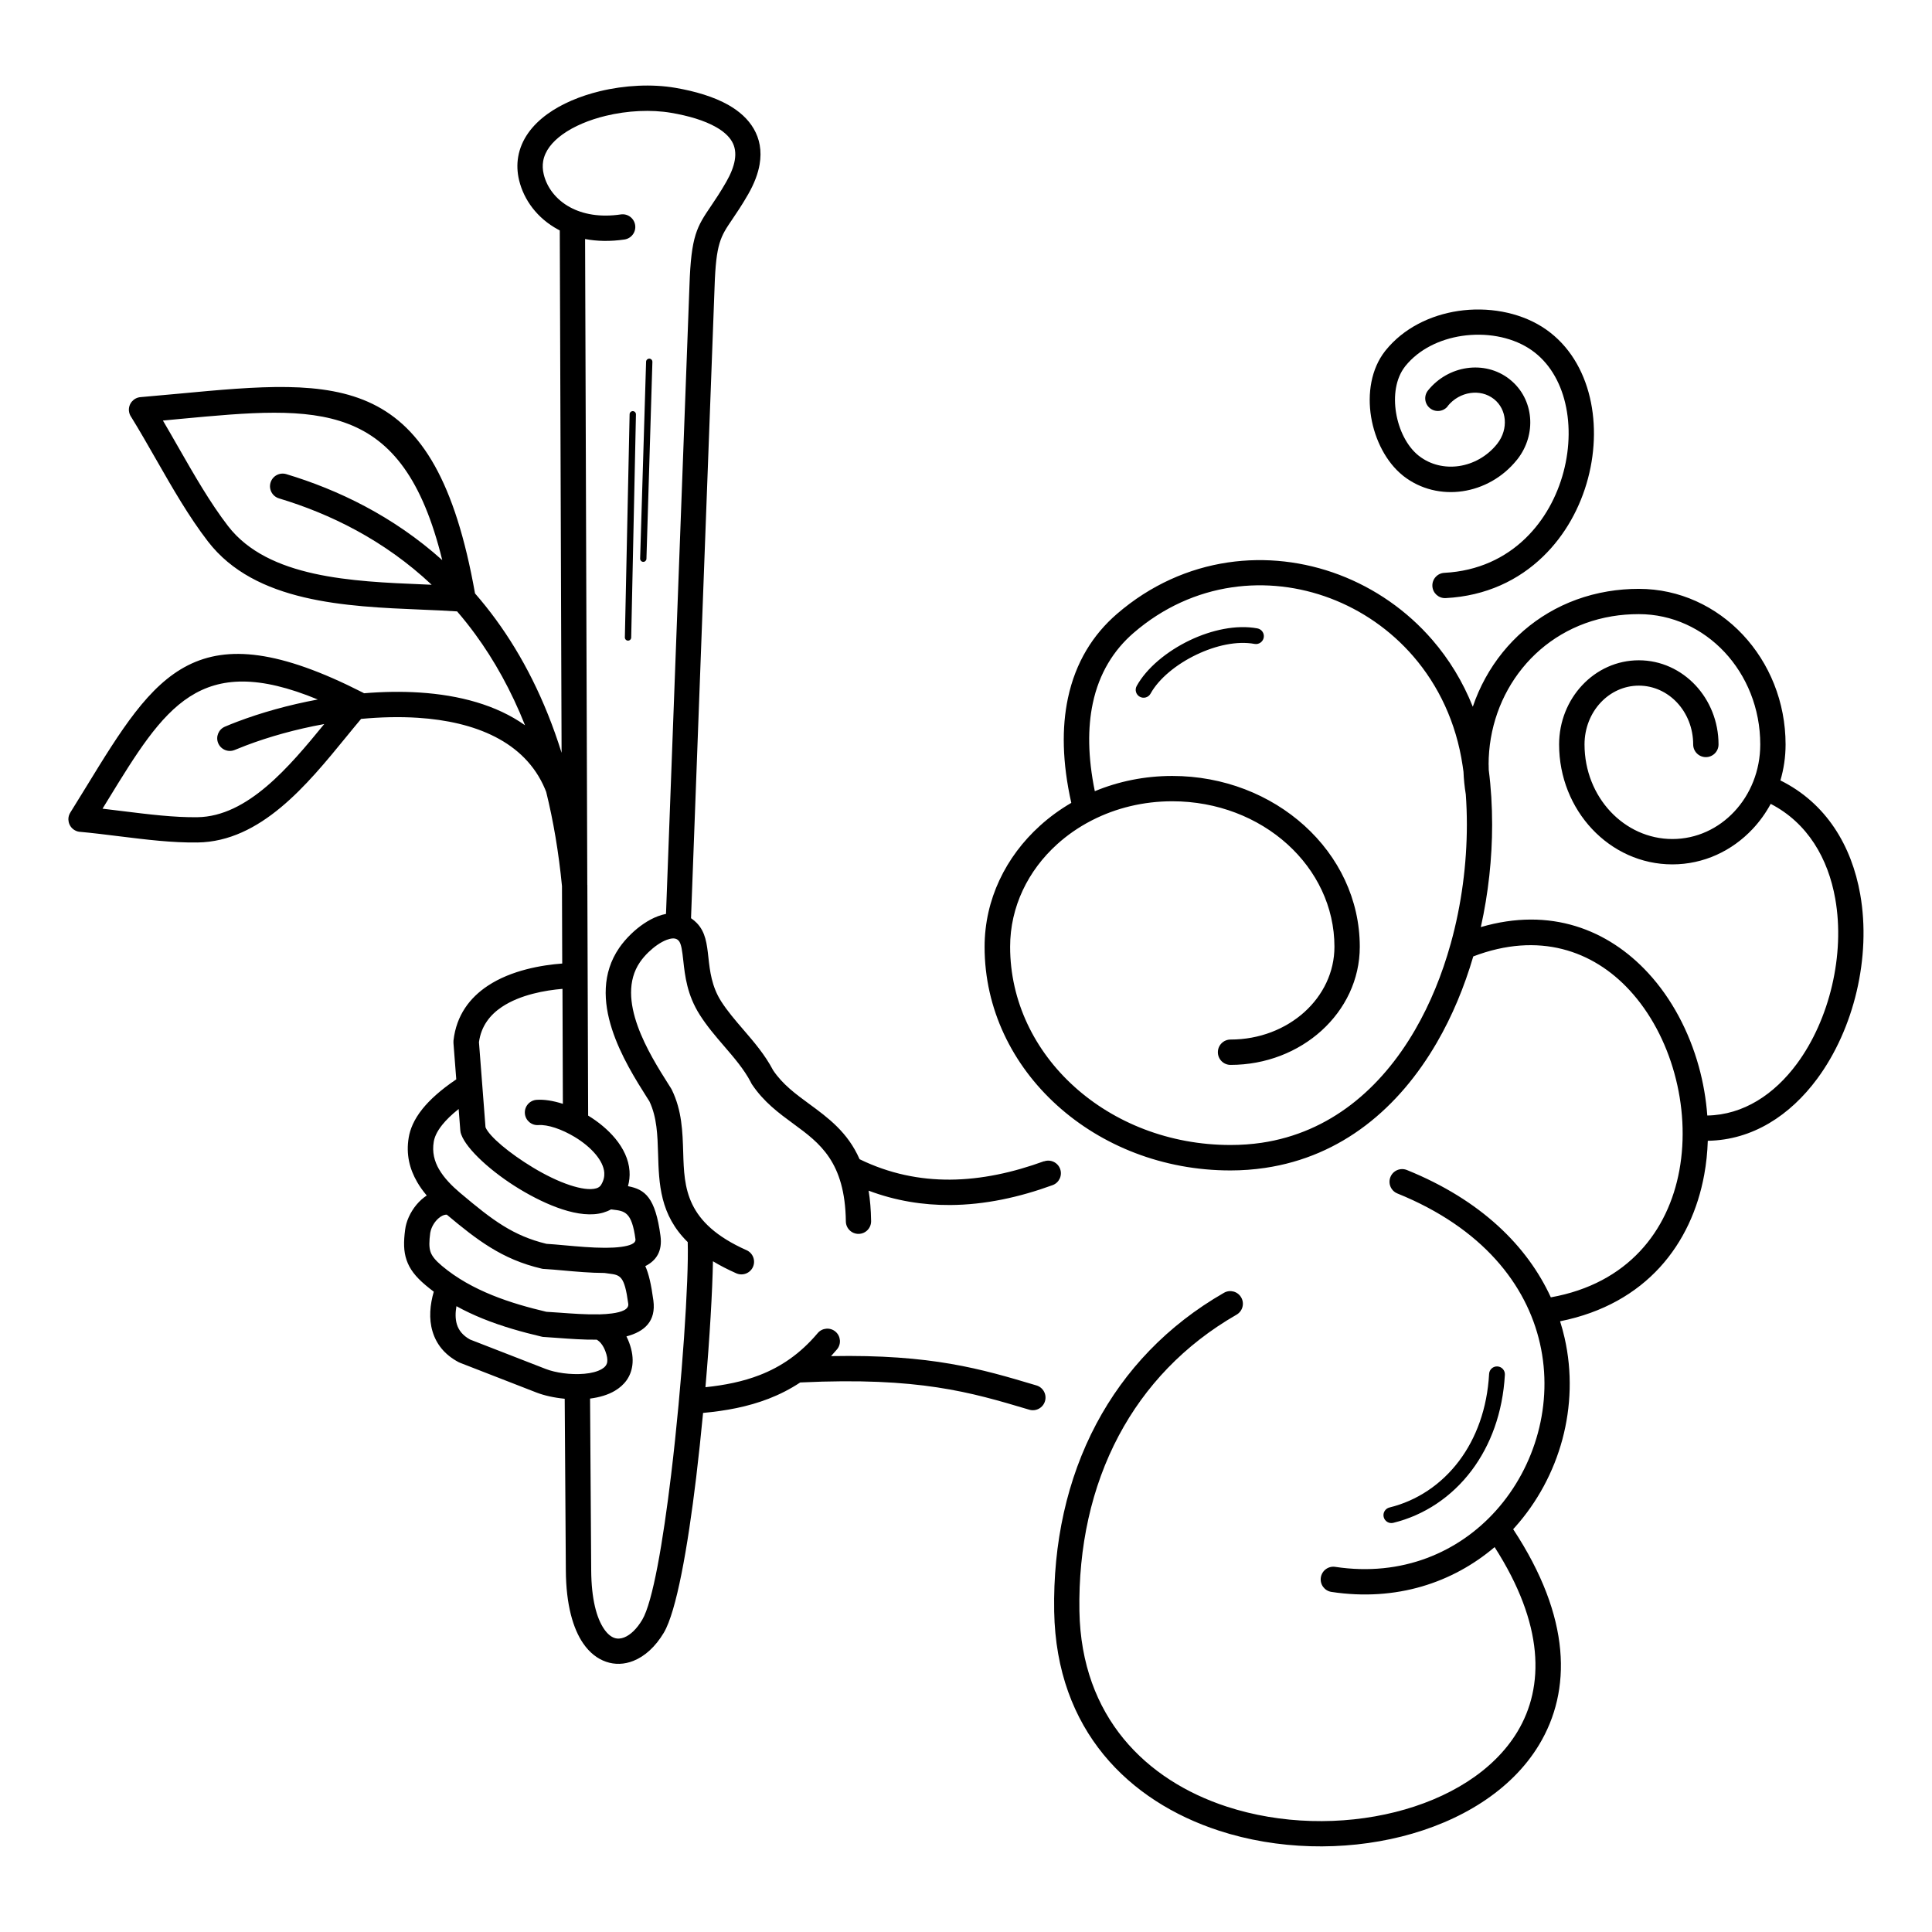 <?xml version="1.0" encoding="UTF-8"?>
<!-- Uploaded to: ICON Repo, www.svgrepo.com, Generator: ICON Repo Mixer Tools -->
<svg fill="#000000" width="800px" height="800px" version="1.1" viewBox="144 144 512 512" xmlns="http://www.w3.org/2000/svg">
 <path d="m420.66 451.78c1.738-0.629 3.66 0.27 4.289 2.008 0.629 1.738-0.27 3.66-2.008 4.289-8.773 3.199-17.895 5.215-27.148 5.266-7.188 0.043-14.426-1.109-21.605-3.805 0.395 2.402 0.621 5.07 0.664 8.07 0.023 1.848-1.461 3.367-3.309 3.383-1.848 0.023-3.367-1.461-3.383-3.309-0.203-15.82-6.996-20.801-13.789-25.785-3.981-2.922-7.961-5.844-11.109-10.555-0.125-0.191-0.234-0.395-0.32-0.605-1.781-3.391-4.418-6.449-7.047-9.504-2.25-2.613-4.5-5.231-6.441-8.277-3.367-5.297-3.922-10.277-4.375-14.383-0.277-2.484-0.504-4.535-1.25-5.309-0.102-0.102-0.203-0.191-0.32-0.27-0.672-0.461-1.688-0.352-2.812 0.066-1.645 0.621-3.367 1.863-4.836 3.273-0.891 0.855-1.664 1.773-2.258 2.637-6.734 9.816 2.57 24.512 7.516 32.328 0.25 0.402 0.496 0.789 0.73 1.16 0.066 0.109 0.125 0.219 0.184 0.328 2.695 5.535 2.856 11.094 3.023 16.652 0.277 9.328 0.555 18.648 16.793 25.879 1.688 0.754 2.445 2.738 1.695 4.426-0.754 1.688-2.738 2.445-4.426 1.695-2.316-1.031-4.367-2.09-6.18-3.191-0.145 7.977-0.855 20.211-1.988 33.379 5.047-0.527 9.875-1.469 14.383-3.223 5.559-2.156 10.723-5.602 15.359-11.109 1.191-1.41 3.301-1.594 4.711-0.402 1.41 1.191 1.594 3.301 0.402 4.711-0.52 0.613-1.043 1.211-1.57 1.781 26.703-0.496 39.809 3.41 54.117 7.676l0.32 0.094c1.773 0.527 2.789 2.394 2.258 4.172-0.527 1.773-2.394 2.789-4.172 2.258l-0.32-0.094c-15.164-4.516-28.918-8.613-60.195-7.129h-0.168c-2.68 1.773-5.465 3.184-8.34 4.301-5.559 2.156-11.387 3.223-17.414 3.777-0.547 5.727-1.16 11.52-1.832 17.129-2.258 18.734-5.246 35.543-8.582 41.137-2.215 3.711-5.047 6.254-8.043 7.441-2.402 0.957-4.887 1.059-7.262 0.234-2.266-0.781-4.348-2.383-6.047-4.852-2.703-3.922-4.543-10.277-4.602-19.328l-0.301-45.512c-2.797-0.27-5.441-0.863-7.441-1.637l-20.145-7.836c-0.168-0.059-0.336-0.125-0.496-0.211-3.836-2.023-5.981-4.902-6.953-8.18-1.008-3.375-0.672-7.035 0.336-10.512-0.746-0.562-1.484-1.141-2.207-1.754-2.644-2.234-4.191-4.242-5.012-6.66-0.797-2.352-0.789-4.805-0.371-8.012 0.074-0.586 0.191-1.133 0.336-1.637 0.664-2.309 2.098-4.66 3.996-6.356 0.445-0.395 0.906-0.746 1.395-1.074-0.957-1.125-1.82-2.316-2.562-3.602h0.008l-0.008-0.008c-1.965-3.391-2.973-7.273-2.215-11.754 0.359-2.125 1.316-4.676 3.652-7.59 1.891-2.344 4.711-4.961 8.949-7.824l-0.746-9.656c-0.016-0.203-0.008-0.41 0.008-0.613 0.766-6.785 4.383-11.395 9.059-14.508 6.273-4.18 14.461-5.523 19.758-5.918l-0.066-20.531c-0.883-9.043-2.301-17.332-4.18-24.938-0.125-0.336-0.234-0.605-0.328-0.816-5.34-12.629-18.648-17.859-33.637-18.836-4.93-0.32-10.027-0.184-15.09 0.293-1.359 1.605-2.652 3.191-3.981 4.82-10.312 12.629-22.629 27.711-39.371 27.93-6.75 0.094-13.688-0.773-20.621-1.629-3.629-0.453-7.254-0.898-10.312-1.176-0.586-0.008-1.176-0.176-1.703-0.504-1.57-0.973-2.059-3.047-1.074-4.617 1.629-2.613 2.938-4.746 4.207-6.816 18.43-30.078 29.113-47.492 73.254-25.016 0.133 0.059 0.262 0.133 0.387 0.211 4.945-0.41 9.91-0.504 14.727-0.191 10.504 0.68 20.344 3.281 27.93 8.676-3.695-9.285-8.172-17.266-13.184-24.117-1.555-2.125-3.164-4.148-4.82-6.062-3.066-0.203-6.144-0.328-9.328-0.461-20.145-0.84-44.184-1.84-56.688-18.062-5.082-6.59-9.406-14.156-13.738-21.723-2.227-3.894-4.457-7.793-6.566-11.203-0.359-0.488-0.586-1.074-0.648-1.715-0.152-1.848 1.227-3.469 3.074-3.617 4.769-0.41 7.406-0.656 9.957-0.898 43.109-4.039 68.141-6.375 78.688 52.918 1.883 2.156 3.711 4.441 5.484 6.859 7.027 9.605 13.047 21.254 17.457 35.375l-0.48-138.43c-0.168-0.082-0.336-0.176-0.504-0.27-5.449-2.965-9-7.777-10.27-13.016-0.527-2.184-0.586-4.258-0.25-6.223 0.789-4.566 3.652-8.379 7.758-11.344 3.777-2.731 8.656-4.769 13.871-6.039 6.617-1.605 13.848-1.965 20.043-0.898 5.215 0.898 10.203 2.352 14.113 4.586 2.84 1.629 5.141 3.68 6.633 6.246 1.562 2.688 2.184 5.82 1.562 9.465-0.418 2.418-1.395 5.055-3.031 7.91-1.621 2.828-3.074 4.973-4.281 6.75-3.016 4.441-4.242 6.254-4.617 17.707l-6.246 167.4c0.051 0.035 0.102 0.066 0.16 0.102 0.469 0.328 0.934 0.715 1.367 1.16 2.336 2.418 2.68 5.492 3.09 9.219 0.379 3.418 0.84 7.574 3.359 11.52 1.645 2.586 3.769 5.055 5.887 7.516 2.871 3.332 5.734 6.668 7.894 10.773 2.512 3.746 5.981 6.289 9.445 8.832 5.164 3.785 10.328 7.582 13.469 14.738 7.926 3.863 15.973 5.457 23.965 5.414 8.398-0.051 16.77-1.914 24.887-4.871zm56.562-141.25c1.133 0.211 1.891 1.301 1.68 2.434-0.211 1.133-1.301 1.891-2.434 1.68-4.652-0.855-10.277 0.402-15.359 2.828-5.348 2.551-10 6.363-12.199 10.344-0.555 1.016-1.832 1.387-2.848 0.832-1.016-0.555-1.387-1.832-0.832-2.848 2.621-4.754 7.984-9.203 14.074-12.117 5.801-2.769 12.344-4.18 17.91-3.156zm61.406 197.56c0.066-1.16 1.051-2.039 2.207-1.973 1.16 0.066 2.039 1.051 1.973 2.207-0.562 10.078-3.797 18.676-8.766 25.309-5.324 7.094-12.629 11.934-20.824 13.938-1.125 0.27-2.25-0.418-2.527-1.547-0.27-1.125 0.418-2.25 1.547-2.527 7.246-1.773 13.73-6.07 18.465-12.375 4.492-5.996 7.414-13.812 7.926-23.023zm77.199-157.27c12.184 6.039 18.895 17.363 21.152 30.195 1.461 8.289 1.051 17.215-0.941 25.695-1.988 8.48-5.574 16.566-10.473 23.184-7.172 9.691-17.113 16.23-28.984 16.426-0.094 3.031-0.402 6.055-0.949 9.012-3.344 18.262-15.309 34.234-38.195 38.82 0.461 1.453 0.855 2.914 1.191 4.383 2.059 9.059 1.73 18.305-0.586 26.938-2.324 8.625-6.648 16.652-12.586 23.285-0.152 0.168-0.301 0.336-0.453 0.496 15.449 23.445 15.5 42.816 6.867 57.133-7.305 12.117-20.832 20.395-36.449 24.316-15.383 3.863-32.883 3.512-48.426-1.57-23.797-7.785-43.066-26.535-43.629-58.082-0.32-18.086 3.402-35.098 11.191-49.758 7.5-14.105 18.75-26.039 33.805-34.688 1.605-0.922 3.644-0.371 4.566 1.234 0.922 1.605 0.371 3.644-1.234 4.566-13.879 7.977-24.273 19.004-31.203 32.035-7.273 13.672-10.73 29.566-10.438 46.512 0.496 28.121 17.727 44.848 39.012 51.809 14.34 4.695 30.504 5.012 44.723 1.445 13.98-3.512 25.996-10.766 32.336-21.277 7.231-11.992 7.07-28.5-6.039-48.93-11.043 9.387-26.004 14.484-43.234 11.875-1.832-0.277-3.098-1.98-2.82-3.82 0.277-1.832 1.98-3.098 3.82-2.82 17.75 2.688 32.738-3.894 42.613-14.93 5.223-5.836 9.035-12.922 11.094-20.555 2.059-7.625 2.352-15.77 0.539-23.73-3.551-15.625-15.273-30.625-37.77-39.734-1.723-0.695-2.543-2.652-1.848-4.367 0.695-1.723 2.652-2.543 4.367-1.848 19.691 7.969 31.926 20.219 38.137 33.738 20.48-3.66 31.129-17.641 34.066-33.672 1.535-8.371 1-17.312-1.316-25.676-2.301-8.34-6.363-16.062-11.898-22.059-9.672-10.48-24.016-15.574-41.406-8.941-2.367 8.078-5.582 15.828-9.664 22.855-9.992 17.23-25.105 30.168-45.512 33.191-2.973 0.438-6.027 0.672-9.188 0.672-17.91 0-34.148-6.59-45.93-17.246-11.875-10.738-19.211-25.586-19.211-42 0-12.555 5.609-23.914 14.688-32.117 2.512-2.277 5.289-4.301 8.289-6.047-2.426-10.789-2.535-19.977-0.898-27.719 2.023-9.574 6.691-16.91 12.98-22.344 8.91-7.699 19.078-12.117 29.43-13.652 9.992-1.477 20.145-0.27 29.5 3.273 9.336 3.543 17.887 9.414 24.66 17.246 4.418 5.106 8.078 11.051 10.73 17.719 1.781-5.266 4.469-10.152 7.926-14.426 6.691-8.254 16.273-14.207 27.867-16.141 2.66-0.445 5.398-0.672 8.203-0.672 10.773 0 20.523 4.652 27.566 12.16 6.996 7.465 11.328 17.75 11.328 29.094 0 3.316-0.488 6.523-1.379 9.539zm-19.379 88.805c9.605-0.168 17.77-5.633 23.746-13.711 4.332-5.859 7.523-13.082 9.312-20.715 1.789-7.633 2.168-15.625 0.855-23.016-1.883-10.68-7.312-20.086-17.105-25.148-1.316 2.434-2.93 4.676-4.785 6.648-5.441 5.801-12.965 9.387-21.285 9.387-8.32 0-15.844-3.586-21.285-9.387-5.391-5.75-8.723-13.672-8.723-22.395 0-6.113 2.344-11.664 6.121-15.695 3.828-4.09 9.137-6.609 15.004-6.609 5.871 0 11.168 2.527 15.004 6.609 3.777 4.031 6.121 9.582 6.121 15.695 0 1.855-1.504 3.359-3.359 3.359-1.855 0-3.359-1.504-3.359-3.359 0-4.359-1.637-8.277-4.281-11.102-2.602-2.769-6.18-4.484-10.117-4.484-3.945 0-7.523 1.715-10.117 4.484-2.644 2.82-4.281 6.75-4.281 11.102 0 6.969 2.629 13.258 6.887 17.801 4.207 4.484 10.008 7.262 16.398 7.262 6.398 0 12.191-2.769 16.398-7.262 4.258-4.535 6.887-10.832 6.887-17.801 0-9.59-3.629-18.246-9.488-24.5-5.812-6.195-13.84-10.035-22.68-10.035-2.484 0-4.852 0.191-7.106 0.57-9.898 1.645-18.078 6.719-23.77 13.746-5.719 7.055-8.949 16.07-8.949 25.578h0.016c0 0.461 0.008 0.934 0.023 1.395 0.605 4.703 0.898 9.555 0.898 14.477 0 8.949-0.992 18.18-2.996 27.172 18.422-5.398 33.723 0.648 44.344 12.16 6.254 6.777 10.84 15.477 13.426 24.812 1.168 4.223 1.922 8.59 2.25 12.965zm-68.785-187.96c-1.16 1.445-3.266 1.672-4.711 0.512-1.445-1.16-1.672-3.266-0.512-4.711 2.688-3.332 6.422-5.348 10.285-5.91 3.93-0.57 7.992 0.344 11.27 2.898 0.133 0.109-0.066-0.043 0.191 0.16 3.184 2.562 4.973 6.207 5.297 10.051 0.32 3.762-0.766 7.727-3.344 11.035-0.051 0.066-0.102 0.125-0.16 0.184l-0.023 0.035c-3.762 4.66-8.977 7.473-14.367 8.262-5.457 0.797-11.102-0.48-15.645-4.016-0.066-0.051-0.133-0.109-0.191-0.16l-0.043-0.035c-4.34-3.5-7.34-9.363-8.348-15.457-1.016-6.18-0.016-12.711 3.68-17.449 0.094-0.117-0.023 0.035 0.184-0.227 4.727-5.859 11.812-9.32 19.23-10.43 7.727-1.148 15.887 0.262 22.141 4.164 6.281 3.93 10.387 10.176 12.387 17.398 1.965 7.086 1.891 15.133-0.145 22.805-2.031 7.684-6.039 15.039-11.941 20.738-6.414 6.207-15.047 10.438-25.785 10.992-1.848 0.094-3.426-1.328-3.519-3.176-0.094-1.848 1.328-3.426 3.176-3.519 8.969-0.469 16.156-3.981 21.48-9.137 4.981-4.812 8.363-11.059 10.102-17.617 1.738-6.559 1.812-13.375 0.168-19.32-1.57-5.66-4.711-10.512-9.473-13.492-4.902-3.066-11.402-4.148-17.625-3.223-5.852 0.875-11.379 3.527-14.98 7.984-0.109 0.133 0.082-0.094-0.109 0.145-2.469 3.176-3.098 7.785-2.359 12.258 0.746 4.559 2.887 8.859 5.93 11.309l0.008 0.008c0.051 0.035 0.102 0.066 0.145 0.109 3.039 2.367 6.859 3.215 10.57 2.68 3.777-0.555 7.441-2.535 10.086-5.82 0.035-0.051 0.066-0.094 0.109-0.145 1.496-1.922 2.133-4.207 1.949-6.363-0.176-2.074-1.125-4.023-2.805-5.383-0.152-0.125 0.125 0.109-0.109-0.082-1.781-1.387-4.023-1.883-6.207-1.562-2.25 0.328-4.434 1.512-6.012 3.477zm-297.74 84.219c-7.531 1.359-14.668 3.375-20.691 5.66-1.125 0.43-2.133 0.832-3.023 1.199-1.703 0.715-3.66-0.082-4.383-1.789-0.715-1.703 0.082-3.66 1.789-4.383 1.125-0.48 2.215-0.914 3.258-1.309 6.223-2.359 13.57-4.449 21.344-5.887-31.355-12.965-40.59 2.082-55.629 26.625l-1.418 2.309c1.848 0.211 3.629 0.43 5.398 0.656 6.801 0.84 13.594 1.688 19.734 1.605 13.309-0.176 24.344-13.336 33.629-24.695zm85.297-96.027c0.016-0.461 0.395-0.824 0.855-0.816 0.461 0.016 0.824 0.395 0.816 0.855l-1.578 52.188c-0.016 0.461-0.395 0.824-0.855 0.816-0.461-0.016-0.824-0.395-0.816-0.855zm-4.367 13.922c0.008-0.461 0.395-0.832 0.855-0.824 0.461 0.008 0.832 0.395 0.824 0.855l-1.258 59.141c-0.008 0.461-0.395 0.832-0.855 0.824-0.461-0.008-0.832-0.395-0.824-0.855zm-52.453 45.191c-12.605-11.863-27.012-18.844-40.449-22.891-1.773-0.527-2.789-2.394-2.258-4.172 0.527-1.773 2.394-2.789 4.172-2.258 13.68 4.121 28.312 11.109 41.336 22.789-10.531-42.934-32.805-40.852-69.383-37.426l-4.644 0.438c1.395 2.367 2.719 4.684 4.047 7.004 4.242 7.414 8.48 14.82 13.215 20.957 10.598 13.754 32.941 14.688 51.648 15.457 0.781 0.035 1.547 0.066 2.309 0.102zm41.254 79.535v0.219l0.211 60.918c2.703 1.645 5.238 3.727 7.195 6.086 2.125 2.578 3.551 5.5 3.769 8.598 0.094 1.336-0.035 2.68-0.41 4.023 4.535 0.855 7.254 2.996 8.613 13.148 0.547 4.047-1.082 6.559-4.023 8.035 0.898 1.949 1.562 4.812 2.141 9.094 0.738 5.492-2.324 8.262-7.137 9.531 0.27 0.539 0.504 1.082 0.715 1.637 0.832 2.227 1.074 4.215 0.855 5.969-0.395 3.113-2.133 5.324-4.637 6.809-1.855 1.102-4.141 1.754-6.574 2.066l0.301 45.535c0.051 7.566 1.418 12.637 3.426 15.551 0.855 1.25 1.789 2.016 2.711 2.336 0.816 0.285 1.715 0.227 2.621-0.133 1.645-0.656 3.316-2.242 4.762-4.66 2.789-4.668 5.5-20.531 7.668-38.492 2.914-24.191 4.711-51.801 4.391-61.609-7.371-7.246-7.625-15.391-7.859-23.535-0.145-4.769-0.285-9.531-2.293-13.77l-0.621-0.973c-5.769-9.109-16.609-26.23-7.391-39.676 0.84-1.227 1.922-2.504 3.148-3.688 2.047-1.98 4.566-3.762 7.121-4.719 0.715-0.27 1.426-0.48 2.141-0.613l6.215-166.45c0.438-13.367 1.98-15.645 5.769-21.234 1.066-1.578 2.352-3.469 3.996-6.332 1.234-2.156 1.957-4.055 2.242-5.711 0.344-1.98 0.043-3.617-0.746-4.973-0.848-1.469-2.309-2.719-4.164-3.785-3.176-1.82-7.406-3.031-11.914-3.805-5.34-0.914-11.598-0.605-17.348 0.789-4.391 1.059-8.438 2.738-11.512 4.953-2.738 1.98-4.625 4.359-5.09 7.047-0.191 1.102-0.152 2.277 0.152 3.519 0.84 3.477 3.25 6.691 6.961 8.707 3.418 1.855 7.953 2.719 13.461 1.906 1.832-0.27 3.535 1 3.805 2.84 0.27 1.832-1 3.535-2.84 3.805-3.805 0.562-7.297 0.469-10.43-0.125l0.586 171.17zm232.79-24.023c-0.328-2.008-0.527-3.996-0.605-5.961-0.066-0.539-0.145-1.066-0.227-1.594-1.703-11.52-6.449-21.328-13.074-28.996-6.039-6.984-13.645-12.207-21.957-15.359-8.305-3.148-17.312-4.223-26.164-2.914-9.145 1.352-18.137 5.266-26.023 12.082-5.223 4.516-9.109 10.641-10.797 18.648-1.367 6.465-1.328 14.176 0.539 23.285 6.254-2.594 13.207-4.039 20.523-4.039 13.645 0 26.023 5.031 35.008 13.156 9.078 8.211 14.688 19.566 14.688 32.117 0 8.699-3.887 16.559-10.16 22.242-6.188 5.602-14.711 9.059-24.09 9.059-1.855 0-3.359-1.504-3.359-3.359 0-1.855 1.504-3.359 3.359-3.359 7.684 0 14.609-2.797 19.598-7.305 4.902-4.434 7.934-10.547 7.934-17.281 0-10.598-4.762-20.195-12.453-27.164-7.785-7.047-18.574-11.395-30.523-11.395-7.699 0-14.914 1.805-21.16 4.981-0.117 0.066-0.234 0.125-0.359 0.184-3.309 1.715-6.332 3.82-9 6.231-7.699 6.961-12.453 16.566-12.453 27.164 0 14.449 6.492 27.551 16.977 37.039 10.578 9.574 25.234 15.492 41.438 15.492 2.856 0 5.594-0.203 8.211-0.586 18.137-2.688 31.664-14.359 40.684-29.918 4.047-6.977 7.188-14.727 9.438-22.812 0.008-0.051 0.023-0.102 0.043-0.145 2.84-10.254 4.25-21.043 4.25-31.453 0-2.711-0.094-5.391-0.285-8.027zm-239.28 82.055-0.102-30.48c-4.527 0.379-11.152 1.52-16.055 4.785-3.098 2.066-5.508 5.055-6.078 9.355l0.863 11.203c0.008 0.066 0.016 0.133 0.016 0.203l0.855 11.133c1.008 2.445 6.324 6.887 12.527 10.641 3.273 1.98 6.727 3.68 9.875 4.711 2.82 0.922 5.289 1.309 6.945 0.832 0.57-0.168 1.016-0.461 1.293-0.934 0.664-1.09 0.906-2.168 0.84-3.199-0.117-1.613-0.965-3.266-2.25-4.82-1.445-1.746-3.418-3.344-5.566-4.644-3.461-2.09-7.172-3.344-9.648-3.164-1.848 0.133-3.449-1.258-3.586-3.106-0.133-1.848 1.258-3.449 3.106-3.586 2.023-0.145 4.449 0.25 6.961 1.059zm-28.203 53.621c-0.301 1.695-0.32 3.332 0.109 4.777 0.469 1.57 1.547 2.988 3.519 4.062l20.059 7.801c2.551 0.992 6.559 1.586 10.184 1.27 1.82-0.16 3.492-0.562 4.684-1.277 0.781-0.461 1.309-1.082 1.41-1.883 0.094-0.715-0.051-1.629-0.488-2.797-0.277-0.738-0.637-1.461-1.148-2.082-0.312-0.387-0.688-0.73-1.148-1-3.461 0.043-7.078-0.227-10.293-0.461-1.359-0.102-2.66-0.191-3.559-0.25-0.25 0-0.504-0.023-0.754-0.094-5.031-1.184-10.395-2.66-15.637-4.785-2.352-0.957-4.684-2.039-6.945-3.293zm37.727 2.168c0.082-0.008 0.168-0.008 0.25-0.008 1.141-0.035 2.227-0.109 3.215-0.242 2.644-0.352 4.543-1.082 4.34-2.57-1.008-7.481-2.117-7.617-5.199-8.004-0.074-0.008-0.16-0.016-1.117-0.152-3.652-0.008-7.559-0.359-11.023-0.672-1.73-0.16-3.352-0.301-4.871-0.387-0.25 0-0.504-0.023-0.754-0.094-5.258-1.234-9.531-3.106-13.645-5.652-3.812-2.352-7.379-5.207-11.477-8.648-0.766-0.016-1.547 0.387-2.234 1-0.957 0.848-1.68 2.031-2.008 3.184-0.074 0.27-0.125 0.496-0.152 0.664-0.293 2.207-0.336 3.777 0.074 4.996 0.395 1.16 1.316 2.285 2.988 3.695 3.981 3.359 8.574 5.852 13.324 7.785 4.769 1.941 9.715 3.309 14.383 4.418 1.258 0.074 2.359 0.152 3.519 0.234 3.293 0.242 7.047 0.52 10.363 0.445zm-36.762-32.211c0.094 0.074 0.184 0.152 0.27 0.227 4.133 3.484 7.648 6.34 11.211 8.531 3.426 2.117 7.004 3.688 11.402 4.754 1.379 0.082 3.098 0.234 4.93 0.402 3.359 0.301 7.152 0.648 10.547 0.648h0.262c1.445-0.008 2.82-0.074 4.047-0.242 2.324-0.312 3.953-0.906 3.805-2.039-0.973-7.246-2.805-7.465-6.07-7.844-0.125-0.016-0.262-0.035-0.402-0.051-0.637 0.359-1.328 0.637-2.059 0.855-3.066 0.891-6.879 0.43-10.883-0.883-3.68-1.199-7.609-3.133-11.262-5.34-7.457-4.508-14.031-10.531-15.469-14.426-0.145-0.328-0.227-0.688-0.262-1.066l-0.445-5.742c-1.922 1.52-3.316 2.914-4.332 4.172-1.484 1.848-2.066 3.324-2.266 4.492-0.469 2.769 0.168 5.18 1.395 7.312h0.008c1.336 2.316 3.391 4.391 5.566 6.238z"/>
</svg>